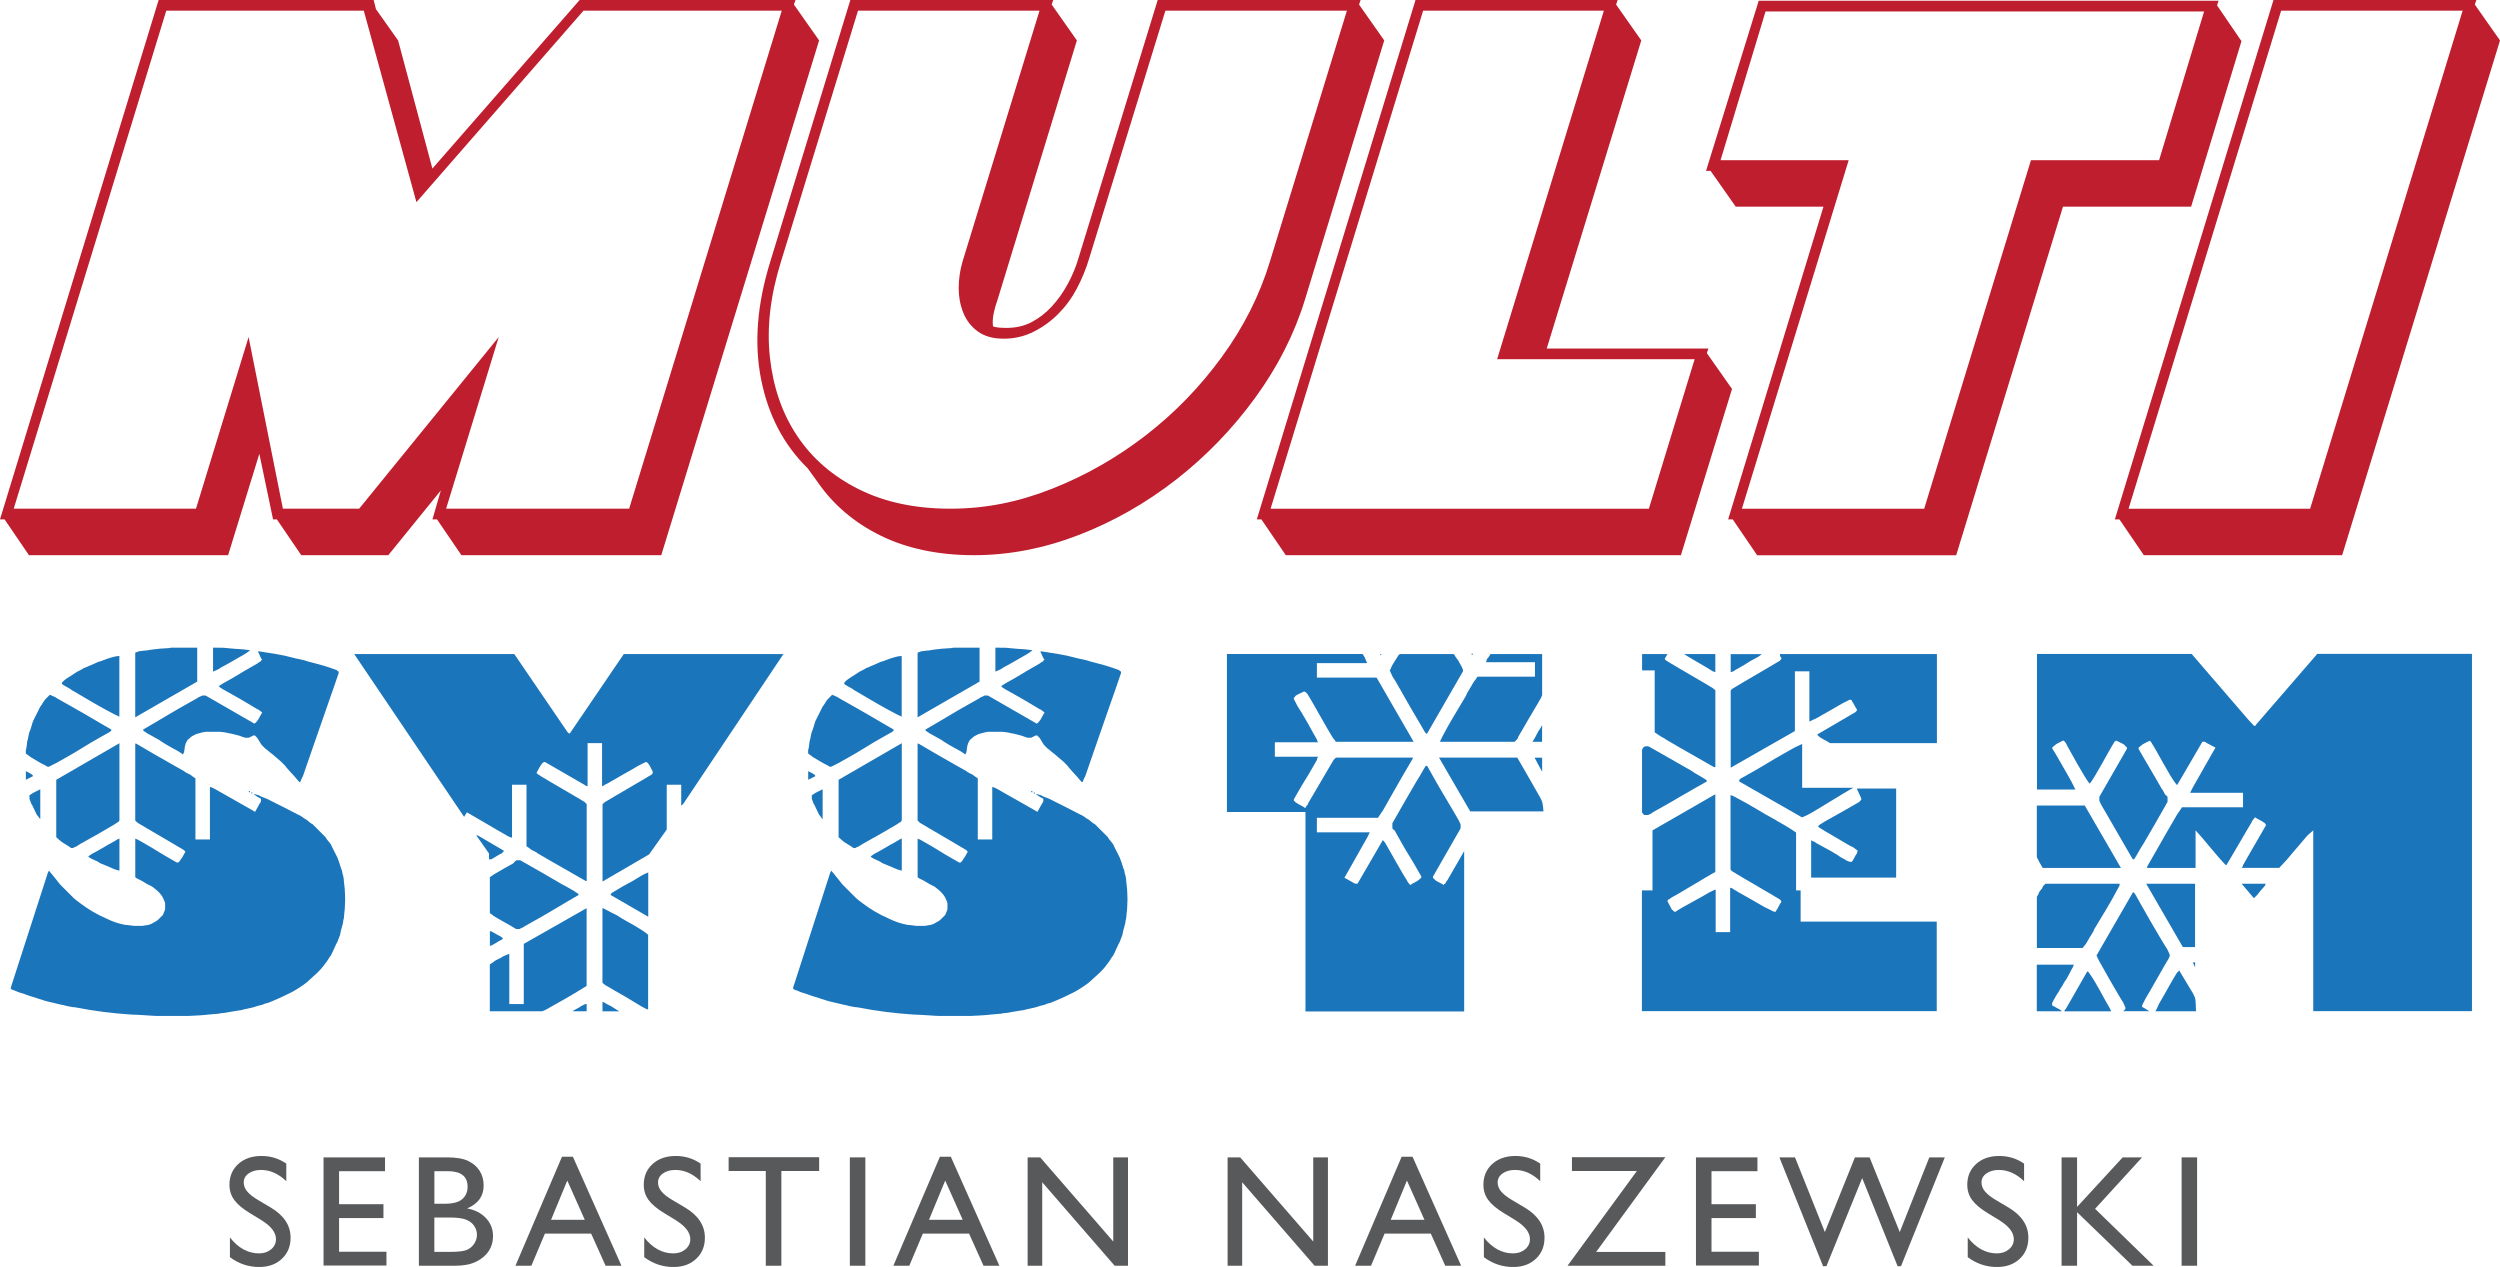 <svg xmlns="http://www.w3.org/2000/svg" id="uuid-ca9c51bc-f50c-4000-9474-dd36a4f7cd73" data-name="Layer 2" width="588.81" height="298.4" viewBox="0 0 588.81 298.4"><defs><style>      .uuid-c46cca35-4996-4833-bcd0-cbb2fa9086d4 {        fill: #be1e2d;      }      .uuid-af85474c-e660-48d0-ab64-3aa8f4a54008 {        fill: #1b75bb;      }      .uuid-b47ad76b-4cd3-4c41-a044-8a68285a8bf2 {        fill: #58595b;      }    </style></defs><g id="uuid-298bcbdd-b04b-4a98-88d1-21620f32de09" data-name="Warstwa 1"><g><path class="uuid-c46cca35-4996-4833-bcd0-cbb2fa9086d4" d="m186.99,1.08l5.93,8.44-37.18,121.25h-47.06l-5.75-8.44h-1.08l1.98-6.83-12.39,15.27h-20.48l-5.75-8.44h-.9l-3.23-15.45-7.36,23.89H6.83l-5.75-8.44H0L37.36,0h50.65l.54,2.16,5.21,7.36,8.08,30.18L136.52,0h50.83l-.36,1.08Zm-2.87,1.44h-46.7l-39.34,45.09L85.68,2.52h-46.52L3.23,119.81h42.93l12.39-40.42,8.08,40.42h17.96l32.87-40.42-12.39,40.42h43.11L184.12,2.52Z"></path><path class="uuid-c46cca35-4996-4833-bcd0-cbb2fa9086d4" d="m248.06,0l-.36,1.08,5.93,8.44-18.68,61.07c-.36.96-.66,2.01-.9,3.14-.24,1.14-.3,2.19-.18,3.14.6.24,1.68.36,3.23.36,2.16,0,4.1-.45,5.84-1.35,1.73-.9,3.32-2.12,4.76-3.68,1.44-1.55,2.69-3.32,3.77-5.3,1.08-1.98,1.91-3.98,2.51-6.02L272.67,0h47.78l-.36,1.08,5.93,8.44-18.68,61.07c-2.51,8.15-6.44,15.87-11.77,23.17-5.33,7.31-11.53,13.71-18.59,19.22-7.07,5.51-14.7,9.85-22.9,13.02-8.2,3.17-16.44,4.76-24.7,4.76s-15.69-1.53-21.91-4.58c-6.23-3.05-11.2-7.28-14.91-12.66l-2.34-3.23c-5.63-5.51-9.28-12.48-10.96-20.93-1.68-8.44-.96-17.69,2.16-27.75L200.28,0h47.78Zm-45.98,2.52l-18.14,59.1c-2.52,8.02-3.39,15.57-2.6,22.63.78,7.07,2.93,13.23,6.47,18.5,3.53,5.27,8.35,9.43,14.46,12.48s13.29,4.58,21.56,4.58,15.99-1.55,23.89-4.67c7.9-3.11,15.27-7.3,22.09-12.57,6.83-5.27,12.81-11.43,17.96-18.5,5.15-7.06,8.92-14.55,11.32-22.45l18.14-59.1h-42.75l-17.96,58.38c-.72,2.4-1.68,4.73-2.87,7.01-1.2,2.28-2.67,4.28-4.4,6.02s-3.68,3.14-5.84,4.22c-2.16,1.08-4.49,1.62-7.01,1.62s-4.55-.57-6.11-1.71c-1.56-1.14-2.69-2.61-3.41-4.4-.72-1.8-1.08-3.71-1.08-5.75,0-2.16.3-4.25.9-6.29L244.83,2.52h-42.75Z"></path><path class="uuid-c46cca35-4996-4833-bcd0-cbb2fa9086d4" d="m364.28,82.09h38.08l-.36,1.08,5.93,8.44-12.04,39.16h-93.05l-5.75-8.44h-1.08L333.39,0h47.6l-.36,1.08,5.93,8.44-22.27,72.57Zm24.07,37.72l10.78-35.21h-46.52L377.75,2.52h-42.57l-35.93,117.3h89.1Z"></path><path class="uuid-c46cca35-4996-4833-bcd0-cbb2fa9086d4" d="m402.9,40.24h-1.08L414.22.18h108.31l-.36,1.08,5.75,8.44-11.86,38.98h-30.18l-25.15,82.09h-46.88l-5.75-8.44h-1.08l22.45-73.65h-20.66l-5.93-8.44Zm32.51-2.51l-25.15,82.09h42.93l25.15-82.09h30.18l10.6-35.03h-103.29l-10.6,35.03h30.18Z"></path><path class="uuid-c46cca35-4996-4833-bcd0-cbb2fa9086d4" d="m499.18,122.33h-1.08L535.46,0h47.78l-.36,1.08,5.93,8.44-37.18,121.25h-46.7l-5.75-8.44Zm44.91-2.51L580.01,2.52h-42.75l-35.93,117.3h42.75Z"></path></g><g><path class="uuid-af85474c-e660-48d0-ab64-3aa8f4a54008" d="m11.2,205.7l.32-.64c.07.07.16.18.27.32.11.14.19.25.27.32.14.14.51.6,1.12,1.38.6.78.98,1.24,1.12,1.38l3.09,3.09c.07.07.28.25.64.53.35.29.64.5.85.64,1.85,1.42,3.9,2.63,6.18,3.62.71.36,1.44.66,2.18.91.75.25,1.51.44,2.29.59.28,0,.67.04,1.17.11.5.07.78.11.85.11h2.02c.07,0,.28-.04.64-.11.35-.07.6-.11.75-.11.5-.14.96-.35,1.38-.64.14-.07.3-.16.48-.27.18-.11.3-.2.37-.27l1.17-1.17c.14-.28.21-.46.21-.53.07-.14.14-.3.21-.48.07-.18.11-.3.11-.37v-1.38c0-.07-.04-.2-.11-.37-.07-.18-.14-.34-.21-.48-.28-.78-.85-1.53-1.7-2.24-.14-.14-.34-.3-.59-.48-.25-.18-.41-.3-.48-.37-.14-.07-.39-.19-.75-.37-.36-.18-.73-.39-1.12-.64-.39-.25-.78-.46-1.17-.64-.39-.18-.62-.3-.69-.37-.07,0-.14-.07-.21-.21v-9.05c.28.14.46.21.53.21.35.21.98.57,1.86,1.06.89.5,1.81,1.05,2.77,1.65.96.6,1.88,1.16,2.77,1.65.89.5,1.51.85,1.86,1.07h.32c.07-.07.18-.18.32-.32.14-.14.21-.25.21-.32.14-.14.35-.46.64-.96.28-.5.46-.82.53-.96l-.32-.32c-.07-.07-.2-.16-.37-.27-.18-.11-.34-.2-.48-.27-.36-.21-1.01-.6-1.97-1.17-.96-.57-1.99-1.17-3.09-1.81-1.1-.64-2.13-1.24-3.09-1.81-.96-.57-1.62-.96-1.97-1.17l-.53-.53v-18.11h.21c1.7,1,3.16,1.85,4.37,2.56,1.21.71,2.45,1.42,3.73,2.13,1.28.71,2.34,1.31,3.2,1.81.14.14.39.3.75.48.35.18.6.3.75.37.14.14.53.43,1.17.85v14.38h3.41v-12.36c.14,0,.35.07.64.21.28.14.5.25.64.32.35.21.98.57,1.86,1.06.89.5,1.83,1.03,2.82,1.6.99.57,1.93,1.1,2.82,1.6.89.5,1.51.85,1.86,1.07.07-.14.25-.46.53-.96.28-.5.46-.82.53-.96.07-.07.18-.25.32-.53v-.64c-.14-.07-.37-.19-.69-.37-.32-.18-.55-.34-.69-.48-.07,0-.18-.07-.32-.21h.32c.07,0,.19.04.37.11.18.07.34.11.48.11.14.14.46.3.96.48.5.18.82.3.96.37.28.14.78.39,1.49.75.71.36,1.45.73,2.24,1.12.78.39,1.51.76,2.18,1.12.67.36,1.15.6,1.44.75.07,0,.28.11.64.32.35.21.6.39.75.53.14.07.3.16.48.27.18.11.3.2.37.27.14.14.35.32.64.53.28.21.46.32.53.32l3.09,3.09c0,.07.11.25.32.53.21.28.39.5.53.64.07.07.18.21.32.43.14.21.21.36.21.43.14.28.39.78.75,1.49.35.71.57,1.14.64,1.28.07.14.21.53.43,1.17s.35,1.1.43,1.38c.07.07.14.25.21.53.07.29.11.5.11.64.07.14.14.39.21.75.07.36.11.57.11.64,0,.29.04.69.11,1.23.07.53.11.87.11,1.01,0,.07.02.41.05,1.01.03.6.05,1.08.05,1.44,0,.29-.02.73-.05,1.33-.04.6-.05.94-.05,1.01,0,.14-.04.5-.11,1.06-.07.57-.11.96-.11,1.17-.07.14-.12.39-.16.75-.04.36-.09.6-.16.75-.07.21-.18.6-.32,1.17-.14.57-.21.92-.21,1.06-.07.14-.18.43-.32.85-.14.43-.25.71-.32.85-.14.21-.41.76-.8,1.65-.39.89-.66,1.44-.8,1.65-.14.14-.34.43-.59.85-.25.43-.44.71-.59.85-.64.92-1.35,1.74-2.13,2.45-.78.71-1.56,1.42-2.34,2.13-1,.78-2.13,1.53-3.41,2.24-.28.14-.8.39-1.54.75-.75.36-1.19.57-1.33.64-.14.07-.55.25-1.22.53-.68.29-1.19.5-1.54.64-.07,0-.21.04-.43.11-.21.07-.36.11-.43.11-.21.14-.57.27-1.06.37-.5.11-.82.2-.96.27-.36.14-.98.3-1.86.48-.89.18-1.4.3-1.54.37-.07,0-.53.07-1.38.21s-1.49.25-1.92.32c-.14.07-.48.12-1.01.16-.53.04-.87.09-1.01.16-.28,0-.75.04-1.38.11-.64.07-1.03.11-1.17.11-.5.07-1.35.14-2.56.21-1.21.07-1.95.11-2.24.11h-7.35c-.14,0-.46-.02-.96-.05-.5-.04-1.06-.07-1.7-.11-.64-.04-1.26-.07-1.86-.11-.6-.04-1.05-.05-1.33-.05-2.27-.14-4.51-.36-6.71-.64-2.2-.28-4.4-.64-6.6-1.07-.28,0-.78-.07-1.49-.21-.71-.14-1.14-.25-1.28-.32-.14,0-.43-.05-.85-.16-.43-.11-.87-.21-1.33-.32-.46-.11-.92-.21-1.38-.32-.46-.11-.8-.19-1.01-.27-.14-.07-.46-.18-.96-.32-.5-.14-.82-.25-.96-.32-.21-.07-.52-.16-.91-.27-.39-.11-.82-.25-1.28-.43-.46-.18-.89-.32-1.28-.43-.39-.11-.66-.19-.8-.27-.14-.07-.39-.18-.75-.32-.36-.14-.57-.21-.64-.21l-.32-.32,8.73-27.05Zm-5.11-29.08c.07-.14.14-.48.21-1.01.07-.53.11-.87.11-1.01.07-.14.16-.51.27-1.12.11-.6.19-.98.27-1.12.14-.28.3-.75.48-1.38.18-.64.3-1.03.37-1.17l1.7-3.41c.14-.14.34-.43.59-.85.25-.43.44-.71.59-.85l1.06-1.07c.14.07.43.2.85.37.43.18.71.34.85.48.5.28,1.35.76,2.56,1.44,1.21.68,2.48,1.4,3.83,2.18,1.35.78,2.63,1.53,3.83,2.24,1.21.71,2.06,1.21,2.56,1.49v.21l-.32.32c-.5.28-1.35.76-2.56,1.44-1.21.68-2.47,1.42-3.78,2.24-1.31.82-2.57,1.56-3.78,2.24-1.21.68-2.06,1.15-2.56,1.44-.14.07-.43.21-.85.43-.43.21-.71.36-.85.43h-.32c-.28-.14-.46-.25-.53-.32-.36-.14-.96-.46-1.81-.96-.85-.5-1.38-.82-1.6-.96-.07-.07-.21-.18-.43-.32-.21-.14-.36-.25-.43-.32-.07,0-.12-.04-.16-.11-.04-.07-.09-.11-.16-.11v-.85Zm.64,5.33c.28.14.46.25.53.32.07,0,.18.07.32.21.14.14.21.25.21.32l-1.7.85v-2.02c.14.07.35.18.64.32Zm.21,5.33c.07,0,.19-.07.37-.21.18-.14.34-.25.48-.32.14-.07.43-.21.85-.43.43-.21.71-.35.85-.43v7.03l-.21-.21c-.07-.14-.18-.3-.32-.48-.14-.18-.25-.3-.32-.37-.07-.14-.25-.51-.53-1.12-.28-.6-.46-.98-.53-1.12-.14-.14-.27-.39-.37-.75-.11-.35-.2-.6-.27-.75v-.85Zm21.19-12.25v18.21c-.14.14-.21.25-.21.32-.14.07-.3.16-.48.27-.18.11-.3.2-.37.27-.36.21-.96.57-1.81,1.06-.85.5-1.74,1.01-2.66,1.54-.92.53-1.81,1.03-2.66,1.49-.85.46-1.42.8-1.7,1.01-.07.07-.25.16-.53.27-.28.11-.46.2-.53.27h-.32c-.14,0-.32-.11-.53-.32-.14-.07-.43-.25-.85-.53-.43-.28-.71-.46-.85-.53-.21-.14-.68-.53-1.38-1.17v-13.53l14.91-8.63Zm-13.53-14.06v-.21l.53-.53c.14-.14.55-.43,1.23-.85.67-.43,1.12-.71,1.33-.85.14-.14.48-.34,1.01-.59.53-.25.87-.44,1.01-.58.07,0,.43-.14,1.06-.43.64-.28,1.14-.5,1.49-.64.14-.07.37-.18.69-.32.32-.14.55-.21.69-.21.14-.07.43-.18.85-.32.43-.14.71-.25.85-.32.21-.07.57-.18,1.06-.32.5-.14.78-.21.85-.21s.21-.02.43-.05c.21-.03.35-.05.43-.05v14.27h-.11c-.07,0-.11-.03-.11-.11-.07,0-.25-.07-.53-.21-.28-.14-.5-.25-.64-.32-1.63-.85-3.21-1.72-4.74-2.61-1.53-.89-3.07-1.79-4.63-2.72-.28-.14-.46-.25-.53-.32-.14-.14-.52-.37-1.12-.69-.6-.32-.98-.55-1.12-.69v-.11Zm6.6,40.47c.21-.14.35-.25.43-.32.14-.07.48-.25,1.01-.53.53-.28,1.12-.62,1.76-1.01.64-.39,1.26-.75,1.86-1.06.6-.32,1.05-.59,1.33-.8.07,0,.16-.04.27-.11.11-.07.19-.11.27-.11v7.56c-.07,0-.21-.04-.43-.11-.21-.07-.36-.11-.43-.11-.21-.07-.52-.19-.91-.37-.39-.18-.8-.35-1.23-.53-.43-.18-.82-.34-1.17-.48-.36-.14-.57-.25-.64-.32-.14-.14-.52-.34-1.12-.59-.6-.25-.98-.44-1.12-.59-.07,0-.12-.03-.16-.11-.04-.07-.09-.11-.16-.11.07-.07.21-.18.43-.32Zm25.24-40.9l-14.59,8.41v-15.23c.43-.14.71-.25.85-.32.99-.14,1.63-.21,1.92-.21.28-.07.71-.14,1.28-.21.57-.07.89-.11.96-.11.43-.07,1.07-.12,1.92-.16.85-.03,1.35-.09,1.49-.16h6.18v7.99Zm13.31,12.67c-.07,0-.27.09-.59.27-.32.18-.52.27-.59.27h-.85c-.07,0-.34-.09-.8-.27-.46-.18-.73-.27-.8-.27-.21-.07-.62-.18-1.23-.32-.6-.14-.98-.21-1.12-.21-.14-.07-.46-.14-.96-.21-.5-.07-.82-.11-.96-.11h-3.41c-.07,0-.28.04-.64.11-.36.07-.6.14-.75.21-.14,0-.3.04-.48.11-.18.07-.3.11-.37.11-.14.07-.36.18-.64.32-.28.14-.46.25-.53.32-.07.07-.21.2-.43.37-.21.18-.36.3-.43.37-.07.14-.18.34-.32.59-.14.25-.21.44-.21.58-.07.14-.12.43-.16.85-.04.43-.09.71-.16.85,0,.07-.07.25-.21.53-.07,0-.18-.07-.32-.21-.07-.07-.28-.21-.64-.43-.36-.21-.6-.35-.75-.43-.14-.07-.41-.21-.8-.43-.39-.21-.8-.44-1.22-.69-.43-.25-.84-.5-1.23-.75-.39-.25-.62-.41-.69-.48-.21-.14-.69-.41-1.44-.8-.75-.39-1.22-.66-1.44-.8-.14-.14-.32-.27-.53-.37s-.32-.19-.32-.27v-.21c.5-.28,1.35-.78,2.56-1.49,1.21-.71,2.47-1.45,3.78-2.24,1.31-.78,2.57-1.51,3.78-2.18,1.21-.67,2.06-1.15,2.56-1.44.14-.14.35-.27.64-.37.28-.11.46-.19.53-.27h.85l11.29,6.5.11.11c.07,0,.14-.03.21-.11.07,0,.16-.07.27-.21.11-.14.19-.25.27-.32.14-.14.34-.46.59-.96.25-.5.44-.82.59-.96l-.32-.32c-.07-.07-.21-.18-.43-.32-.21-.14-.36-.21-.43-.21-.36-.21-.94-.57-1.76-1.06-.82-.5-1.69-1.01-2.61-1.54-.92-.53-1.81-1.03-2.66-1.49-.85-.46-1.42-.8-1.7-1.01l-.32-.32.32-.21c.28-.21.85-.55,1.7-1.01.85-.46,1.74-.98,2.66-1.54.92-.57,1.79-1.08,2.61-1.54.82-.46,1.4-.8,1.76-1.01.07-.07.21-.18.43-.32.21-.14.35-.21.43-.21,0-.21.11-.32.32-.32-.14-.14-.3-.43-.48-.85-.18-.43-.3-.71-.37-.85-.07,0-.11-.11-.11-.32h.32c1.35.21,2.68.43,3.99.64,1.31.21,2.61.5,3.89.85.21.07.76.2,1.65.37.89.18,1.47.34,1.76.48.35.07,1.03.25,2.02.53.99.28,1.63.46,1.92.53.21.07.66.21,1.33.43.67.21,1.08.36,1.23.43.07,0,.18.04.32.11.14.07.21.14.21.21.07,0,.18.07.32.21v.32c-.21.64-.53,1.58-.96,2.82-.43,1.24-.92,2.66-1.49,4.26-.57,1.6-1.15,3.29-1.76,5.06-.6,1.78-1.19,3.46-1.76,5.06-.57,1.6-1.07,3.04-1.49,4.31-.43,1.28-.75,2.2-.96,2.77-.14.21-.36.68-.64,1.38h-.21c-.14-.14-.34-.37-.59-.69-.25-.32-.44-.55-.59-.69-.14-.14-.52-.55-1.12-1.22-.6-.67-.98-1.12-1.12-1.33l-.85-.85c-.14-.14-.52-.46-1.12-.96-.6-.5-.98-.82-1.12-.96-.14-.07-.39-.27-.75-.59-.36-.32-.6-.51-.75-.59-.14-.14-.34-.34-.59-.59-.25-.25-.41-.44-.48-.59-.07-.07-.21-.3-.43-.69-.21-.39-.36-.62-.43-.69l-.53-.53h-.32Zm-8.52-20.66h1.17c.07,0,.28.02.64.05.35.04.75.07,1.17.11.43.04.83.07,1.23.11.39.04.69.05.91.05s.64.04,1.28.11c.64.07,1.07.14,1.28.21-.14.14-.25.21-.32.21-.14.14-.57.43-1.28.85-.71.43-1.21.71-1.49.85-.21.14-.52.32-.91.53-.39.21-.8.44-1.22.69-.43.25-.82.46-1.17.64-.36.18-.57.3-.64.37-.14.14-.43.3-.85.48-.43.18-.71.3-.85.37v-5.64h1.07Zm7.56,34.08c-.07,0-.14-.07-.21-.21,0-.07.04-.11.11-.11.14,0,.21.04.21.11,0,.14-.04.21-.11.21Zm.53.32c-.07,0-.11-.07-.11-.21-.07-.07-.04-.11.11-.11s.18.04.11.11c0,.14-.04.21-.11.21Z"></path><path class="uuid-af85474c-e660-48d0-ab64-3aa8f4a54008" d="m120.59,184.82v12.46c-.14,0-.37-.07-.69-.21-.32-.14-.52-.25-.59-.32-.36-.21-.98-.57-1.86-1.06-.89-.5-1.83-1.05-2.82-1.65-1-.6-1.94-1.15-2.82-1.65-.89-.5-1.51-.85-1.86-1.07l-.64,1.07-25.88-38.34h37.7l12.57,18.43c.14.14.25.21.32.21l.11.11.11-.11,12.67-18.64h37.6l-23.64,35.36-.43.32v-4.9h-3.41v10.54l-4.15,5.86-10.97,6.39v-18.21l.32-.32c.07-.07.19-.16.37-.27.18-.11.34-.19.48-.27.35-.21,1.01-.6,1.97-1.17s1.99-1.17,3.09-1.81c1.1-.64,2.13-1.24,3.09-1.81.96-.57,1.61-.96,1.97-1.17.07,0,.18-.07.32-.21.14-.14.21-.25.21-.32v-.32c-.07-.14-.23-.46-.48-.96-.25-.5-.44-.82-.59-.96l-.32-.32h-.32c-.14.07-.43.21-.85.43-.43.21-.71.36-.85.43-.21.14-.69.43-1.44.85s-1.56.89-2.45,1.38c-.89.5-1.72.98-2.5,1.44-.78.46-1.28.73-1.49.8-.21.21-.43.32-.64.32v-10.12h-3.41v10.12c-.28,0-.53-.11-.75-.32-.36-.21-.98-.57-1.86-1.07-.89-.5-1.81-1.03-2.77-1.6-.96-.57-1.88-1.1-2.77-1.6-.89-.5-1.51-.85-1.86-1.07h-.32c-.07.07-.18.16-.32.27-.14.11-.21.2-.21.27-.14.14-.36.48-.64,1.01-.28.53-.46.87-.53,1.01l.32.32c.07,0,.19.07.37.21.18.14.34.25.48.32.35.21,1.01.6,1.97,1.17.96.57,1.99,1.17,3.09,1.81,1.1.64,2.13,1.24,3.09,1.81.96.57,1.61.96,1.97,1.17l.53.53v18.11h-.21c-1.7-.99-3.16-1.83-4.37-2.5-1.21-.67-2.45-1.38-3.73-2.13-1.28-.75-2.34-1.37-3.2-1.86-.14-.14-.39-.3-.75-.48-.36-.18-.6-.3-.75-.37-.14-.14-.53-.43-1.17-.85v-14.49h-3.41Zm-8.41,11.93h.32l6.18,3.62c0,.07-.07.18-.21.32-.14.14-.25.25-.32.32-.07,0-.36.14-.85.43-.5.28-.85.5-1.06.64-.14.07-.27.14-.37.21-.11.07-.2.11-.27.11h-.43v-1.38l-2.98-4.26Zm9.05,6.18c.14-.14.25-.21.32-.21,0-.07.07-.11.21-.11h.64c.14,0,.25.04.32.11.35.21,1.01.59,1.97,1.12s1.95,1.1,2.98,1.7c1.03.6,2.01,1.17,2.93,1.7.92.53,1.56.91,1.92,1.12.21.07.67.32,1.38.75.71.43,1.21.71,1.49.85.14.14.32.27.53.37s.32.2.32.27v.21c-.5.28-1.35.78-2.56,1.49-1.21.71-2.47,1.46-3.78,2.24-1.31.78-2.57,1.51-3.78,2.18-1.21.68-2.06,1.15-2.56,1.44-.14.14-.36.27-.64.37-.28.11-.46.2-.53.27h-.85c-.21-.14-.57-.35-1.06-.64-.5-.28-1.03-.59-1.6-.91-.57-.32-1.1-.62-1.6-.91-.5-.28-.85-.5-1.06-.64-.14-.14-.43-.35-.85-.64v-8.41c0-.07.11-.16.32-.27.21-.11.39-.23.53-.37.14-.07.44-.25.91-.53.46-.28.94-.57,1.44-.85.5-.28.98-.55,1.44-.8.46-.25.8-.44,1.01-.59,0-.07.07-.18.21-.32Zm-1.28,33.55h3.41v-14.17l14.8-8.42v18.32c-1.35.85-2.49,1.54-3.41,2.08-.92.53-1.88,1.08-2.88,1.65-1,.57-1.81,1.03-2.45,1.38-.21.14-.53.32-.96.53-.43.21-.68.32-.75.32h-12.35v-10.97c0-.07.11-.16.32-.27s.39-.23.53-.37c.14-.14.46-.34.96-.59.5-.25.82-.41.96-.48.14-.14.44-.3.91-.48.46-.18.76-.3.91-.37v11.82Zm-4.47-17.15h.11c.07,0,.16.04.27.11.11.07.23.14.37.21.21.14.57.34,1.06.59.5.25.78.41.85.48l.32.32-.32.32c-.07,0-.36.14-.85.43-.5.29-.85.5-1.06.64-.36.21-.64.32-.85.32v-3.41h.11Zm22.69,18.85h-3.3c.14-.14.46-.34.96-.59.5-.25.82-.44.96-.59.14-.07.35-.18.64-.32.28-.14.46-.21.53-.21h.21v1.7Zm3.73-24.28h.11c.07,0,.14.04.21.11l1.06.53c.21.14.66.37,1.33.69.67.32,1.08.55,1.22.69.43.28.99.62,1.7,1.01.71.39,1.4.78,2.08,1.17.67.39,1.47.91,2.4,1.54l.64.53v17.57c-.14,0-.28-.04-.43-.11-.14-.07-.28-.14-.43-.21-.43-.21-1.06-.59-1.92-1.12-.85-.53-1.74-1.06-2.66-1.6-.92-.53-1.79-1.03-2.61-1.49-.82-.46-1.33-.76-1.54-.91-.14-.07-.3-.16-.48-.27-.18-.11-.3-.2-.37-.27l-.32-.32v-17.57Zm.27,22.15c.11.07.19.11.27.11.14.14.48.34,1.01.59.53.25.87.44,1.01.58.14.07.37.21.69.43.32.21.55.36.69.43h-3.94v-2.24c.07,0,.16.04.27.11Zm1.65-25.46l.32-.32c.28-.14.76-.43,1.44-.85.67-.43,1.42-.85,2.24-1.28.82-.43,1.56-.85,2.24-1.28.67-.43,1.15-.71,1.44-.85.14-.07.34-.16.59-.27.25-.11.44-.19.59-.27v10.44l-8.84-5.11v-.21Z"></path><path class="uuid-af85474c-e660-48d0-ab64-3aa8f4a54008" d="m195.46,205.7l.32-.64c.07.07.16.18.27.32.11.14.19.25.27.32.14.14.51.6,1.12,1.38.6.78.98,1.24,1.12,1.38l3.09,3.09c.07.07.28.25.64.53.35.29.64.5.85.64,1.85,1.42,3.9,2.63,6.18,3.62.71.36,1.44.66,2.18.91.75.25,1.51.44,2.29.59.28,0,.67.04,1.17.11.5.07.78.11.85.11h2.02c.07,0,.28-.04.64-.11.35-.07.6-.11.75-.11.5-.14.96-.35,1.38-.64.14-.07.3-.16.48-.27.18-.11.3-.2.37-.27l1.17-1.17c.14-.28.21-.46.21-.53.07-.14.14-.3.21-.48.07-.18.11-.3.11-.37v-1.38c0-.07-.04-.2-.11-.37-.07-.18-.14-.34-.21-.48-.28-.78-.85-1.53-1.7-2.24-.14-.14-.34-.3-.59-.48-.25-.18-.41-.3-.48-.37-.14-.07-.39-.19-.75-.37-.36-.18-.73-.39-1.12-.64-.39-.25-.78-.46-1.17-.64-.39-.18-.62-.3-.69-.37-.07,0-.14-.07-.21-.21v-9.05c.28.14.46.21.53.21.35.21.98.57,1.86,1.06.89.5,1.81,1.05,2.77,1.65.96.6,1.88,1.16,2.77,1.65.89.5,1.51.85,1.86,1.07h.32c.07-.07.18-.18.32-.32.14-.14.21-.25.21-.32.14-.14.35-.46.64-.96.28-.5.46-.82.53-.96l-.32-.32c-.07-.07-.2-.16-.37-.27-.18-.11-.34-.2-.48-.27-.36-.21-1.01-.6-1.97-1.17-.96-.57-1.99-1.17-3.09-1.81-1.1-.64-2.13-1.24-3.09-1.81-.96-.57-1.62-.96-1.97-1.17l-.53-.53v-18.11h.21c1.7,1,3.16,1.85,4.37,2.56,1.21.71,2.45,1.42,3.73,2.13,1.28.71,2.34,1.31,3.2,1.81.14.14.39.3.75.48.35.18.6.3.75.37.14.14.53.43,1.17.85v14.38h3.41v-12.36c.14,0,.35.07.64.21.28.14.5.25.64.32.35.21.98.57,1.86,1.06.89.5,1.83,1.03,2.82,1.6.99.57,1.93,1.1,2.82,1.6.89.5,1.51.85,1.86,1.07.07-.14.25-.46.53-.96.28-.5.46-.82.53-.96.07-.07.18-.25.32-.53v-.64c-.14-.07-.37-.19-.69-.37-.32-.18-.55-.34-.69-.48-.07,0-.18-.07-.32-.21h.32c.07,0,.19.04.37.11.18.07.34.11.48.11.14.14.46.3.96.48.5.18.82.3.96.37.28.14.78.39,1.49.75.71.36,1.45.73,2.24,1.12.78.39,1.51.76,2.18,1.12.67.36,1.15.6,1.44.75.07,0,.28.11.64.32.35.21.6.39.75.53.14.07.3.16.48.27.18.11.3.2.37.27.14.14.35.32.64.53.28.21.46.32.53.32l3.09,3.09c0,.07.11.25.32.53.21.28.39.5.53.64.07.07.18.21.32.43.14.21.21.36.21.43.14.28.39.78.75,1.49.35.71.57,1.14.64,1.28.07.14.21.53.43,1.17s.35,1.1.43,1.38c.07.07.14.25.21.53.07.29.11.5.11.64.07.14.14.39.21.75.07.36.11.57.11.64,0,.29.04.69.11,1.23.07.53.11.87.11,1.01,0,.07.02.41.05,1.01.03.6.05,1.08.05,1.44,0,.29-.02.73-.05,1.33-.04.6-.05.94-.05,1.01,0,.14-.04.5-.11,1.06-.07.57-.11.96-.11,1.17-.07.14-.12.39-.16.75-.04.36-.09.6-.16.75-.07.21-.18.6-.32,1.17-.14.57-.21.92-.21,1.06-.07.14-.18.43-.32.85-.14.43-.25.71-.32.85-.14.21-.41.76-.8,1.65-.39.89-.66,1.44-.8,1.65-.14.14-.34.43-.59.85-.25.43-.44.71-.59.85-.64.92-1.35,1.74-2.13,2.45-.78.71-1.56,1.42-2.34,2.13-1,.78-2.13,1.53-3.41,2.24-.28.14-.8.39-1.54.75-.75.36-1.19.57-1.33.64-.14.07-.55.25-1.22.53-.68.29-1.19.5-1.54.64-.07,0-.21.04-.43.11-.21.07-.36.11-.43.11-.21.14-.57.27-1.06.37-.5.11-.82.2-.96.27-.36.14-.98.3-1.86.48-.89.18-1.4.3-1.54.37-.07,0-.53.07-1.38.21s-1.49.25-1.92.32c-.14.07-.48.12-1.01.16-.53.04-.87.09-1.01.16-.28,0-.75.04-1.38.11-.64.07-1.03.11-1.17.11-.5.07-1.35.14-2.56.21-1.21.07-1.95.11-2.24.11h-7.35c-.14,0-.46-.02-.96-.05-.5-.04-1.06-.07-1.7-.11-.64-.04-1.26-.07-1.86-.11-.6-.04-1.05-.05-1.33-.05-2.27-.14-4.51-.36-6.71-.64-2.2-.28-4.4-.64-6.6-1.07-.28,0-.78-.07-1.49-.21-.71-.14-1.14-.25-1.28-.32-.14,0-.43-.05-.85-.16-.43-.11-.87-.21-1.33-.32-.46-.11-.92-.21-1.38-.32-.46-.11-.8-.19-1.01-.27-.14-.07-.46-.18-.96-.32-.5-.14-.82-.25-.96-.32-.21-.07-.52-.16-.91-.27-.39-.11-.82-.25-1.28-.43-.46-.18-.89-.32-1.28-.43-.39-.11-.66-.19-.8-.27-.14-.07-.39-.18-.75-.32-.36-.14-.57-.21-.64-.21l-.32-.32,8.73-27.05Zm-5.11-29.08c.07-.14.14-.48.21-1.01.07-.53.11-.87.11-1.01.07-.14.16-.51.27-1.12.11-.6.19-.98.27-1.12.14-.28.3-.75.48-1.38.18-.64.3-1.03.37-1.17l1.7-3.41c.14-.14.34-.43.59-.85.25-.43.44-.71.59-.85l1.06-1.07c.14.07.43.2.85.37.43.18.71.34.85.48.5.28,1.35.76,2.56,1.44,1.21.68,2.48,1.4,3.83,2.18,1.35.78,2.63,1.53,3.83,2.24,1.21.71,2.06,1.21,2.56,1.49v.21l-.32.32c-.5.28-1.35.76-2.56,1.44-1.21.68-2.47,1.42-3.78,2.24-1.31.82-2.57,1.56-3.78,2.24-1.21.68-2.06,1.15-2.56,1.44-.14.07-.43.21-.85.43-.43.21-.71.36-.85.43h-.32c-.28-.14-.46-.25-.53-.32-.36-.14-.96-.46-1.81-.96-.85-.5-1.38-.82-1.6-.96-.07-.07-.21-.18-.43-.32-.21-.14-.36-.25-.43-.32-.07,0-.12-.04-.16-.11-.04-.07-.09-.11-.16-.11v-.85Zm.64,5.33c.28.14.46.25.53.32.07,0,.18.07.32.21.14.14.21.25.21.32l-1.7.85v-2.02c.14.07.35.18.64.32Zm.21,5.33c.07,0,.19-.07.37-.21.18-.14.34-.25.48-.32.14-.07.43-.21.85-.43.43-.21.71-.35.85-.43v7.03l-.21-.21c-.07-.14-.18-.3-.32-.48-.14-.18-.25-.3-.32-.37-.07-.14-.25-.51-.53-1.12-.28-.6-.46-.98-.53-1.12-.14-.14-.27-.39-.37-.75-.11-.35-.2-.6-.27-.75v-.85Zm21.19-12.25v18.21c-.14.14-.21.25-.21.32-.14.07-.3.16-.48.27-.18.11-.3.2-.37.27-.36.21-.96.57-1.81,1.06-.85.5-1.74,1.01-2.66,1.54-.92.53-1.81,1.03-2.66,1.49-.85.46-1.42.8-1.7,1.01-.07.07-.25.16-.53.27-.28.11-.46.2-.53.27h-.32c-.14,0-.32-.11-.53-.32-.14-.07-.43-.25-.85-.53-.43-.28-.71-.46-.85-.53-.21-.14-.68-.53-1.38-1.17v-13.53l14.91-8.63Zm-13.53-14.06v-.21l.53-.53c.14-.14.55-.43,1.23-.85.67-.43,1.12-.71,1.33-.85.14-.14.48-.34,1.01-.59.53-.25.87-.44,1.01-.58.07,0,.43-.14,1.06-.43.64-.28,1.14-.5,1.49-.64.14-.07.37-.18.69-.32.32-.14.55-.21.69-.21.14-.07.43-.18.85-.32.43-.14.71-.25.85-.32.21-.07.57-.18,1.06-.32.5-.14.78-.21.85-.21s.21-.02.43-.05c.21-.03.35-.05.43-.05v14.27h-.11c-.07,0-.11-.03-.11-.11-.07,0-.25-.07-.53-.21-.28-.14-.5-.25-.64-.32-1.63-.85-3.21-1.72-4.74-2.61-1.53-.89-3.07-1.79-4.63-2.72-.28-.14-.46-.25-.53-.32-.14-.14-.52-.37-1.12-.69-.6-.32-.98-.55-1.12-.69v-.11Zm6.6,40.47c.21-.14.35-.25.43-.32.14-.07.48-.25,1.01-.53.53-.28,1.12-.62,1.76-1.01.64-.39,1.26-.75,1.86-1.06.6-.32,1.05-.59,1.33-.8.07,0,.16-.04.27-.11.11-.07.19-.11.27-.11v7.56c-.07,0-.21-.04-.43-.11-.21-.07-.36-.11-.43-.11-.21-.07-.52-.19-.91-.37-.39-.18-.8-.35-1.23-.53-.43-.18-.82-.34-1.17-.48-.36-.14-.57-.25-.64-.32-.14-.14-.52-.34-1.12-.59-.6-.25-.98-.44-1.12-.59-.07,0-.12-.03-.16-.11-.04-.07-.09-.11-.16-.11.07-.07.21-.18.43-.32Zm25.24-40.9l-14.59,8.41v-15.23c.43-.14.71-.25.85-.32.99-.14,1.63-.21,1.92-.21.28-.07.71-.14,1.28-.21.57-.07.89-.11.96-.11.43-.07,1.07-.12,1.92-.16.85-.03,1.35-.09,1.49-.16h6.18v7.99Zm13.31,12.67c-.07,0-.27.09-.59.27-.32.18-.52.27-.59.27h-.85c-.07,0-.34-.09-.8-.27-.46-.18-.73-.27-.8-.27-.21-.07-.62-.18-1.23-.32-.6-.14-.98-.21-1.12-.21-.14-.07-.46-.14-.96-.21-.5-.07-.82-.11-.96-.11h-3.41c-.07,0-.28.04-.64.11-.36.07-.6.14-.75.21-.14,0-.3.04-.48.11-.18.07-.3.11-.37.11-.14.07-.36.18-.64.32-.28.14-.46.25-.53.32-.07.07-.21.2-.43.37-.21.18-.36.3-.43.37-.07.14-.18.34-.32.59-.14.25-.21.44-.21.58-.07.14-.12.43-.16.85-.04.43-.09.71-.16.85,0,.07-.07.25-.21.53-.07,0-.18-.07-.32-.21-.07-.07-.28-.21-.64-.43-.36-.21-.6-.35-.75-.43-.14-.07-.41-.21-.8-.43-.39-.21-.8-.44-1.22-.69-.43-.25-.84-.5-1.23-.75-.39-.25-.62-.41-.69-.48-.21-.14-.69-.41-1.44-.8-.75-.39-1.22-.66-1.44-.8-.14-.14-.32-.27-.53-.37s-.32-.19-.32-.27v-.21c.5-.28,1.35-.78,2.56-1.49,1.21-.71,2.47-1.45,3.78-2.24,1.31-.78,2.57-1.51,3.78-2.18,1.21-.67,2.06-1.15,2.56-1.44.14-.14.35-.27.64-.37.28-.11.46-.19.53-.27h.85l11.29,6.5.11.11c.07,0,.14-.03.21-.11.07,0,.16-.07.27-.21.11-.14.19-.25.27-.32.14-.14.34-.46.59-.96.25-.5.44-.82.59-.96l-.32-.32c-.07-.07-.21-.18-.43-.32-.21-.14-.36-.21-.43-.21-.36-.21-.94-.57-1.76-1.06-.82-.5-1.69-1.01-2.61-1.54-.92-.53-1.81-1.03-2.66-1.49-.85-.46-1.42-.8-1.7-1.01l-.32-.32.32-.21c.28-.21.85-.55,1.7-1.01.85-.46,1.74-.98,2.66-1.54.92-.57,1.79-1.08,2.61-1.54.82-.46,1.4-.8,1.76-1.01.07-.07.21-.18.43-.32.21-.14.35-.21.43-.21,0-.21.11-.32.32-.32-.14-.14-.3-.43-.48-.85-.18-.43-.3-.71-.37-.85-.07,0-.11-.11-.11-.32h.32c1.35.21,2.68.43,3.99.64,1.31.21,2.61.5,3.89.85.21.07.76.2,1.65.37.89.18,1.47.34,1.76.48.35.07,1.03.25,2.02.53.99.28,1.63.46,1.92.53.21.07.66.21,1.33.43.67.21,1.08.36,1.23.43.07,0,.18.04.32.11.14.07.21.14.21.21.07,0,.18.07.32.21v.32c-.21.64-.53,1.58-.96,2.82-.43,1.24-.92,2.66-1.49,4.26-.57,1.6-1.15,3.29-1.76,5.06-.6,1.78-1.19,3.46-1.76,5.06-.57,1.6-1.07,3.04-1.49,4.31-.43,1.28-.75,2.2-.96,2.77-.14.21-.36.68-.64,1.38h-.21c-.14-.14-.34-.37-.59-.69-.25-.32-.44-.55-.59-.69-.14-.14-.52-.55-1.12-1.22-.6-.67-.98-1.12-1.12-1.33l-.85-.85c-.14-.14-.52-.46-1.12-.96-.6-.5-.98-.82-1.12-.96-.14-.07-.39-.27-.75-.59-.36-.32-.6-.51-.75-.59-.14-.14-.34-.34-.59-.59-.25-.25-.41-.44-.48-.59-.07-.07-.21-.3-.43-.69-.21-.39-.36-.62-.43-.69l-.53-.53h-.32Zm-8.52-20.66h1.17c.07,0,.28.02.64.05.35.04.75.07,1.17.11.43.04.83.07,1.23.11.39.04.69.05.91.05s.64.04,1.28.11c.64.07,1.07.14,1.28.21-.14.14-.25.21-.32.21-.14.14-.57.43-1.28.85-.71.43-1.21.71-1.49.85-.21.14-.52.32-.91.53-.39.21-.8.44-1.22.69-.43.25-.82.46-1.17.64-.36.18-.57.3-.64.37-.14.14-.43.3-.85.48-.43.18-.71.3-.85.37v-5.64h1.07Zm7.56,34.08c-.07,0-.14-.07-.21-.21,0-.07.04-.11.11-.11.14,0,.21.04.21.11,0,.14-.04.21-.11.21Zm.53.32c-.07,0-.11-.07-.11-.21-.07-.07-.04-.11.11-.11s.18.04.11.11c0,.14-.04.21-.11.21Z"></path><path class="uuid-af85474c-e660-48d0-ab64-3aa8f4a54008" d="m288.97,191.21v-37.17h31.95c.14.14.21.25.21.32.14.14.3.44.48.91.18.46.3.76.37.91h-11.82v3.41h14.06l8.73,15.12h-18.32c-.14-.14-.21-.25-.21-.32-.07-.07-.18-.2-.32-.37-.14-.18-.25-.34-.32-.48-.21-.35-.6-1.01-1.17-1.97-.57-.96-1.16-1.99-1.76-3.09-.6-1.1-1.19-2.13-1.76-3.09-.57-.96-.96-1.61-1.17-1.97-.07-.07-.18-.18-.32-.32-.14-.14-.25-.21-.32-.21h-.21c-.14.07-.48.23-1.01.48-.53.25-.87.44-1.01.59,0,.21-.11.32-.32.32v.32c.07.14.21.43.43.85.21.43.35.71.43.85.14.21.44.69.91,1.44.46.75.94,1.56,1.44,2.45.5.89.96,1.72,1.38,2.5.43.78.71,1.28.85,1.49,0,.21.11.43.32.64h-10.23v3.41h10.23c-.21.21-.32.46-.32.75-.21.36-.57.98-1.06,1.86-.5.89-1.05,1.81-1.65,2.77-.6.96-1.15,1.88-1.65,2.77-.5.89-.85,1.51-1.07,1.86v.32c.07.07.18.18.32.32.14.14.25.21.32.21.14.14.46.34.96.58.5.25.82.44.96.59.21,0,.32-.11.32-.32.07-.07.18-.19.32-.37.14-.18.21-.34.21-.48.21-.35.6-1.01,1.17-1.97.57-.96,1.17-1.99,1.81-3.09.64-1.1,1.24-2.13,1.81-3.09.57-.96.96-1.61,1.17-1.97l.53-.53h18.11v.21c-1,1.7-1.85,3.16-2.56,4.37-.71,1.21-1.42,2.45-2.13,3.73-.71,1.28-1.31,2.34-1.81,3.2-.07.14-.21.39-.43.75-.21.36-.36.57-.43.64-.14.21-.43.64-.85,1.28h-14.38v3.42h12.46l-.64,1.28c-.21.36-.57.98-1.06,1.87-.5.89-1.03,1.84-1.6,2.83-.57,1-1.1,1.94-1.6,2.84-.5.89-.85,1.52-1.07,1.87.14.07.46.25.96.53.5.29.82.46.96.54.14.07.27.14.37.21s.19.11.27.11h.53l5.96-10.27.53.64c.21.36.55.95,1.01,1.77.46.82.96,1.69,1.49,2.62.53.93,1.05,1.82,1.54,2.68.5.86.85,1.43,1.07,1.71,0,.07.07.21.21.43.14.21.25.36.32.43l.32.32c.14-.14.46-.34.96-.59.5-.25.82-.45.96-.59.07-.07.18-.16.32-.27.14-.11.25-.2.32-.27v-.32c-.21-.36-.57-.98-1.07-1.87-.5-.89-1.05-1.82-1.65-2.78-.6-.96-1.16-1.89-1.65-2.78-.5-.89-.85-1.52-1.06-1.87-.14-.21-.3-.5-.48-.86-.18-.36-.3-.57-.37-.64-.36-.28-.53-.46-.53-.53v-1.18c.21-.36.59-1.01,1.12-1.97.53-.96,1.1-1.95,1.7-2.98.6-1.03,1.17-2,1.7-2.93.53-.92.91-1.56,1.12-1.92.14-.21.43-.67.85-1.38.43-.71.71-1.21.85-1.49.07-.14.25-.43.53-.85h.32c.28.5.76,1.35,1.44,2.56.67,1.21,1.4,2.47,2.18,3.78.78,1.31,1.53,2.57,2.24,3.78.71,1.21,1.21,2.06,1.49,2.56.07.14.18.36.32.64.14.29.21.46.21.54v.86l-6.5,11.34v.32l.53.53c.14.14.48.34,1.01.59.53.25.87.45,1.01.59,0-.21.11-.32.32-.32,0-.07.07-.21.21-.43.14-.21.25-.36.32-.43.14-.28.41-.75.8-1.39.39-.64.78-1.32,1.17-2.03.39-.71.78-1.39,1.17-2.03.39-.64.66-1.11.8-1.39v37.77h-37.38v-46.97h-18.53Zm36.43-37.17l-.32.32v-.32h.32Zm8.73,15.87c-.71-1.21-1.46-2.48-2.24-3.83-.78-1.35-1.51-2.63-2.18-3.83-.68-1.21-1.16-2.02-1.44-2.45-.14-.14-.3-.43-.48-.85-.18-.43-.3-.71-.37-.85-.07-.07-.11-.14-.11-.21l.11-.11c0-.07.03-.16.11-.27.07-.11.11-.19.11-.27.14-.35.44-.89.91-1.6.46-.71.73-1.14.8-1.28l.32-.32h12.67l.32.32c0,.07.07.21.21.43.14.21.25.36.32.43.14.14.3.39.48.75.18.36.3.57.37.64.07.14.18.36.32.64.14.28.21.46.21.53v.32l-8.41,14.59c0,.07-.04.11-.11.11-.14,0-.21-.04-.21-.11l-.21-.21c-.29-.5-.78-1.35-1.49-2.56Zm23.22,8.52c.07.14.39.69.96,1.65.57.96,1.26,2.17,2.08,3.62.82,1.46,1.47,2.61,1.97,3.46.14.21.32.53.53.96s.32.68.32.75c.07.14.14.52.21,1.12.07.6.11.98.11,1.12h-17.25l-7.35-12.67h18.43Zm4.15-22.47h-11.5c0-.07.04-.2.11-.37.07-.18.11-.3.11-.37.07-.07.18-.19.32-.37.14-.18.25-.34.32-.48,0-.07.07-.18.21-.32h12.14v9.69c-.21.57-.39.92-.53,1.07-.14.28-.46.84-.96,1.65-.5.82-1.01,1.69-1.54,2.61-.53.92-1.05,1.81-1.54,2.66-.5.85-.85,1.46-1.06,1.81,0,.14-.07.3-.21.48-.14.18-.25.3-.32.37l-.32.32h-17.57c.07-.14.11-.25.11-.32l.53-1.07c.85-1.63,1.74-3.21,2.66-4.74.92-1.53,1.85-3.07,2.77-4.63.14-.28.21-.46.21-.53.14-.21.43-.69.85-1.44.43-.75.71-1.22.85-1.44.14-.14.43-.53.85-1.17h13.53v-3.41Zm-14.8-1.7c-.07,0-.11-.07-.11-.21,0-.07.04-.11.11-.11.14,0,.21.04.21.11-.07.14-.14.21-.21.21Zm16.51,20.45h-2.24c0-.14.11-.32.32-.53.07-.14.25-.48.53-1.01.28-.53.46-.87.53-1.01.14-.14.3-.37.48-.69.18-.32.3-.55.37-.69v3.94Zm0,3.73v3.3c-.07-.14-.25-.46-.53-.96-.29-.5-.46-.82-.53-.96-.07-.14-.18-.35-.32-.64-.14-.28-.25-.46-.32-.53v-.21h1.7Z"></path><path class="uuid-af85474c-e660-48d0-ab64-3aa8f4a54008" d="m386.75,157.88v-3.83h5.96l-.64,1.17.32.32c.07.07.21.16.43.27s.35.2.43.27c.35.21,1.01.6,1.97,1.17.96.57,1.99,1.17,3.09,1.81,1.1.64,2.13,1.24,3.09,1.81.96.57,1.61.96,1.97,1.17l.64.53v18.11h-.32c-1.7-.99-3.16-1.83-4.37-2.5-1.21-.67-2.45-1.38-3.73-2.13-1.28-.75-2.34-1.37-3.2-1.86-.14-.14-.39-.3-.75-.48-.36-.18-.57-.3-.64-.37-.21-.14-.64-.43-1.28-.85v-14.59h-2.98Zm1.17,17.89h.21c.14,0,.25.04.32.11.35.21,1.01.59,1.97,1.12.96.53,1.95,1.1,2.98,1.7,1.03.6,2.02,1.17,2.98,1.7.96.53,1.61.91,1.97,1.12.14.14.58.43,1.33.85.75.43,1.22.71,1.44.85.14.07.43.25.85.53v.32c-.5.28-1.35.76-2.56,1.44-1.21.68-2.47,1.4-3.78,2.18-1.31.78-2.57,1.51-3.78,2.18-1.21.67-2.06,1.15-2.56,1.44-.14.14-.36.28-.64.43-.29.14-.46.21-.53.21h-.85c-.07-.07-.18-.18-.32-.32-.14-.14-.21-.25-.21-.32v-14.59c0-.14.07-.32.21-.53.14-.21.25-.32.32-.32.07-.07.28-.11.64-.11Zm1.28,33.98v-14.17l14.8-8.52v18.32c-.43.21-1.12.6-2.08,1.17-.96.57-1.97,1.17-3.04,1.81-1.07.64-2.08,1.24-3.04,1.81-.96.57-1.65.96-2.08,1.17-.07.07-.21.18-.43.32-.21.14-.36.21-.43.21,0,.07-.07.18-.21.32.07.14.25.48.53,1.01.28.53.46.87.53,1.01.07.07.18.16.32.27.14.11.25.2.32.27h.21c.28-.21.8-.53,1.54-.96.75-.43,1.54-.87,2.4-1.33.85-.46,1.65-.91,2.4-1.33.75-.43,1.29-.75,1.65-.96.14-.07.34-.16.59-.27.25-.11.41-.2.48-.27.07,0,.14-.02.21-.05.07-.03.14-.05.21-.05v10.01h3.41v-10.44c.28,0,.53.11.75.32.21.14.69.43,1.44.85.75.43,1.56.89,2.45,1.38.89.5,1.72.98,2.5,1.44.78.46,1.28.73,1.49.8l1.7.85h.21c.21,0,.32-.11.32-.32.14-.14.34-.46.58-.96s.44-.82.59-.96v-.32c-.07-.07-.18-.18-.32-.32-.14-.14-.25-.21-.32-.21-.36-.21-1.01-.6-1.97-1.17-.96-.57-1.99-1.17-3.09-1.81-1.1-.64-2.13-1.24-3.09-1.81-.96-.57-1.62-.96-1.97-1.17-.07-.07-.21-.16-.43-.27-.21-.11-.36-.19-.43-.27l-.32-.32v-17.57c.07,0,.12.02.16.05.04.04.09.05.16.05s.23.07.48.21c.25.14.44.25.59.32,1.63.85,3.21,1.74,4.74,2.66,1.53.92,3.07,1.81,4.63,2.66.07.07.25.18.53.32.28.14.78.43,1.49.85.71.43,1.17.71,1.38.85l1.28.85v13.63h1.07v7.35h32.06v21.09h-69.44v-28.44h2.45Zm14.8-55.7v4.26c-.07,0-.18-.04-.32-.11-.14-.07-.25-.11-.32-.11-.21-.14-.64-.41-1.28-.8-.64-.39-1.33-.8-2.08-1.22-.75-.43-1.44-.83-2.08-1.22-.64-.39-1.06-.66-1.28-.8h7.35Zm15.23,1.49c.14-.14.25-.25.32-.32v-.32c-.07,0-.14-.07-.21-.21-.07-.14-.11-.25-.11-.32v-.32h36.96v20.98h-25.14c-.28-.14-.46-.25-.53-.32-.29-.14-.68-.35-1.17-.64-.5-.28-.78-.46-.85-.53l-.53-.53,8.73-5.11c.07,0,.18-.07.32-.21l.32-.32v-.32c-.14-.14-.34-.46-.59-.96-.25-.5-.44-.82-.59-.96,0-.21-.11-.32-.32-.32h-.21c-.14.07-.43.21-.85.43-.43.21-.71.36-.85.43-.14.07-.52.28-1.12.64-.6.36-1.23.71-1.86,1.07-.64.36-1.26.71-1.86,1.06-.6.36-.98.57-1.12.64-.14.07-.44.21-.91.43-.46.21-.76.36-.91.43v-11.82h-3.41v14.06l-15.12,8.63v-18.21l.32-.32c.07-.07.21-.16.43-.27.21-.11.35-.19.43-.27.35-.21,1.01-.6,1.97-1.17.96-.57,1.99-1.17,3.09-1.81,1.1-.64,2.13-1.24,3.09-1.81.96-.57,1.61-.96,1.97-1.17.07,0,.18-.07.32-.21Zm-4.26-1.49c-.07.07-.21.18-.43.32-.21.14-.36.25-.43.32-.14.07-.48.25-1.01.53-.53.29-1.1.62-1.7,1.01-.6.39-1.21.75-1.81,1.07-.6.32-1.05.59-1.33.8-.07,0-.18.04-.32.11-.14.07-.25.11-.32.11v-4.26h7.35Zm-5.33,29.71c0-.07.07-.18.21-.32.5-.28,1.35-.76,2.56-1.44,1.21-.67,2.48-1.42,3.83-2.24,1.35-.82,2.63-1.56,3.83-2.24,1.21-.67,2.06-1.15,2.56-1.44.14-.07.44-.21.91-.43.46-.21.76-.35.91-.43v10.33h12.04c-.43.21-1.14.62-2.13,1.22-1,.6-2.08,1.26-3.25,1.97-1.17.71-2.25,1.37-3.25,1.97-1,.6-1.7,1.01-2.13,1.22-.14.07-.34.16-.59.27-.25.11-.44.2-.59.27h-.21l-14.7-8.41v-.32Zm17.47,14.38c.21.14.53.34.96.59.43.25.89.5,1.38.75.5.25.96.5,1.38.75.43.25.71.41.85.48.07.07.3.21.69.43.39.21.62.36.69.43.14.14.46.34.96.59.5.25.82.44.96.59.14,0,.27.04.37.11.11.07.2.11.27.11h.53c.14-.14.34-.46.59-.96.25-.5.44-.82.59-.96,0-.14.07-.35.21-.64l-.21-.21c-.07-.07-.21-.18-.43-.32-.21-.14-.36-.25-.43-.32-.36-.14-.92-.44-1.7-.91-.78-.46-1.6-.94-2.45-1.44-.85-.5-1.67-.97-2.45-1.44-.78-.46-1.31-.8-1.6-1.01v-.21c0-.07.11-.18.32-.32.21-.14.39-.25.53-.32.28-.21.85-.55,1.7-1.01.85-.46,1.74-.96,2.66-1.49.92-.53,1.79-1.03,2.61-1.49.82-.46,1.4-.8,1.76-1.01.07-.07.18-.18.32-.32.14-.14.21-.25.21-.32v-.21c-.07-.21-.25-.6-.53-1.17-.28-.57-.46-.96-.53-1.17h9.27v20.98h-20.02v-8.84c.21.21.39.32.53.32Z"></path><path class="uuid-af85474c-e660-48d0-ab64-3aa8f4a54008" d="m544.8,195.58c-.36.36-.66.62-.91.8-.25.18-.69.66-1.33,1.44-.36.43-.75.89-1.17,1.38-.43.5-.85,1-1.28,1.49-.43.5-.8.94-1.12,1.33-.32.39-.52.62-.59.69-.21.21-.75.78-1.6,1.7h-8.84c.21-.21.32-.43.32-.64.21-.35.57-.97,1.06-1.86.5-.89,1.03-1.81,1.6-2.77.57-.96,1.1-1.88,1.6-2.77.5-.89.85-1.51,1.07-1.86.07-.07.11-.14.11-.21l-.11-.11c0-.07-.07-.18-.21-.32-.14-.14-.25-.21-.32-.21-.14-.14-.46-.34-.96-.58-.5-.25-.82-.44-.96-.59l-.32.32c-.07.07-.18.21-.32.43-.14.21-.21.36-.21.43-.21.36-.6,1.01-1.17,1.97-.57.96-1.17,1.99-1.81,3.09-.64,1.1-1.24,2.13-1.81,3.09-.57.96-.96,1.62-1.17,1.97-.07,0-.12-.03-.16-.11-.04-.07-.09-.11-.16-.11-.28-.28-.76-.82-1.44-1.6-.68-.78-1.37-1.6-2.08-2.45-.71-.85-1.38-1.65-2.02-2.4-.64-.75-1.1-1.26-1.38-1.54v8.84h-11.4v-.32c.99-1.7,1.83-3.16,2.5-4.37.67-1.21,1.38-2.45,2.13-3.73.75-1.28,1.37-2.34,1.86-3.2.07-.14.21-.39.43-.75.21-.35.35-.57.43-.64.14-.21.43-.64.85-1.28h14.38v-3.41h-12.46l.64-1.28c.21-.35.57-.97,1.06-1.86.5-.89,1.03-1.83,1.6-2.82.57-.99,1.1-1.93,1.6-2.82.5-.89.85-1.51,1.07-1.86-.14-.07-.48-.25-1.01-.53-.53-.28-.87-.46-1.01-.53-.07-.07-.25-.18-.53-.32h-.53l-5.96,10.22-.53-.64c-.21-.28-.57-.83-1.07-1.65-.5-.82-1.01-1.7-1.54-2.66-.53-.96-1.03-1.85-1.49-2.66-.46-.82-.8-1.4-1.01-1.76-.07-.07-.16-.21-.27-.43s-.2-.35-.27-.43c-.14-.14-.25-.21-.32-.21-.14.07-.46.23-.96.48s-.82.44-.96.59c-.07.07-.18.16-.32.27-.14.11-.25.2-.32.27v.32c.21.36.57.98,1.07,1.86.5.89,1.05,1.83,1.65,2.82.6,1,1.15,1.94,1.65,2.82.5.89.85,1.51,1.06,1.86.14.14.3.39.48.75.18.36.3.57.37.64.35.29.53.46.53.53v1.17c-.21.36-.59,1.01-1.12,1.97-.53.96-1.1,1.95-1.7,2.98-.6,1.03-1.17,2.01-1.7,2.93-.53.92-.91,1.56-1.12,1.92-.14.21-.43.68-.85,1.38-.43.71-.71,1.21-.85,1.49-.07.14-.25.43-.53.85h-.32c-.28-.5-.78-1.35-1.49-2.56-.71-1.21-1.44-2.47-2.18-3.78-.75-1.31-1.47-2.57-2.18-3.78-.71-1.21-1.21-2.06-1.49-2.56-.07-.14-.18-.35-.32-.64-.14-.29-.21-.46-.21-.53v-.86l6.5-11.32v-.32c-.07-.07-.18-.16-.32-.27-.14-.11-.21-.2-.21-.27-.14-.14-.48-.34-1.01-.59-.53-.25-.87-.41-1.01-.48-.14.14-.25.21-.32.21-.07.07-.16.21-.27.43s-.2.36-.27.43c-.21.36-.55.94-1.01,1.76-.46.82-.96,1.71-1.49,2.67-.53.96-1.05,1.85-1.54,2.67-.5.82-.85,1.37-1.07,1.66l-.21.32-.32-.32c-.21-.29-.57-.84-1.07-1.66-.5-.82-1.01-1.69-1.54-2.62-.53-.92-1.03-1.82-1.49-2.67-.46-.86-.8-1.46-1.01-1.82,0-.07-.07-.21-.21-.43-.14-.21-.25-.36-.32-.43-.14-.14-.25-.21-.32-.21-.14.07-.46.23-.96.48-.5.25-.82.44-.96.59-.07.07-.18.16-.32.27-.14.11-.25.2-.32.27v.32c.21.29.53.8.96,1.55.43.75.89,1.55,1.38,2.4.5.86.96,1.66,1.38,2.4.43.75.71,1.26.85,1.55.07.14.21.43.43.86.21.43.35.71.43.85h-9.05v-31.94h36.42l13.31,15.44,1.38,1.49h.32c.14-.14.21-.25.21-.32l14.38-16.62h36.43v84.14h-37.38v-42.6Zm-65.08-5.86h11.29l8.52,14.7h-18.43c-.43-.78-.71-1.28-.85-1.49-.07-.14-.25-.5-.53-1.07v-12.14Zm19.49,18.43v.32c0,.07-.07.23-.21.48-.14.25-.25.44-.32.58-.85,1.62-1.74,3.19-2.66,4.71-.92,1.52-1.85,3.05-2.77,4.6l-.21.53c-.14.21-.43.67-.85,1.37-.43.71-.71,1.2-.85,1.48-.07.07-.18.21-.32.42-.14.21-.25.32-.32.32,0,.07-.07.18-.21.32h-10.76v-12.06c.14-.28.25-.46.32-.53.14-.49.43-.95.85-1.38.07-.14.16-.32.27-.53s.19-.32.27-.32l.32-.32h17.47Zm-19.49,19.06h8.73c-.14.29-.21.46-.21.53-.21.36-.52.92-.91,1.7-.39.78-.8,1.46-1.23,2.02-.14.36-.36.73-.64,1.12-.28.39-.5.76-.64,1.12-.14.14-.36.46-.64.96-.28.5-.46.82-.53.96-.07.07-.12.18-.16.32-.04.14-.09.21-.16.21v.64c.35.21.75.43,1.17.64.43.21.82.46,1.17.75h-5.96v-10.97Zm11.82,1.7c.07-.07.14-.11.21-.11s.11.04.11.11c.28.43.46.68.53.75.21.28.53.78.96,1.49.43.71.85,1.46,1.28,2.24.43.78.83,1.53,1.22,2.24.39.71.66,1.17.8,1.38.07.14.18.34.32.59.14.25.21.44.21.59h-10.97c0-.07.03-.18.11-.32.07-.14.14-.21.21-.21.21-.35.55-.94,1.01-1.76.46-.82.96-1.69,1.49-2.61.53-.92,1.03-1.79,1.49-2.61.46-.82.8-1.4,1.01-1.76Zm9.05,8.52v-.11c-.07-.14-.2-.43-.37-.85-.18-.43-.34-.71-.48-.85-.14-.21-.48-.78-1.01-1.7-.53-.92-1.1-1.9-1.71-2.93-.6-1.03-1.15-2-1.65-2.93-.5-.92-.82-1.49-.96-1.7-.07-.14-.18-.35-.32-.64-.14-.28-.21-.46-.21-.53l-.11-.11c0-.07.04-.14.11-.21l8.41-14.59v-.11h.11c.14,0,.21.04.21.11l.21.21c.28.5.76,1.35,1.44,2.56.67,1.21,1.4,2.49,2.18,3.83.78,1.35,1.53,2.63,2.24,3.83.71,1.21,1.21,2.02,1.49,2.45.14.14.3.43.48.85.18.43.3.71.37.85v.32c0,.07-.04.16-.11.27-.07.11-.11.2-.11.27-.14.21-.48.78-1.01,1.7s-1.1,1.92-1.7,2.98c-.6,1.07-1.17,2.06-1.7,2.98-.53.92-.87,1.49-1.01,1.7-.07.14-.21.43-.43.85-.21.43-.36.71-.43.85v.21c0,.21.11.32.32.32.14.07.37.21.69.43.32.21.55.36.69.43h-6.18c.07-.07.18-.16.32-.27.14-.11.21-.19.21-.27v-.21Zm4.9-29.29h11.5v14.91h-2.88l-8.63-14.91Zm7.78,20.45c.14.21.35.57.64,1.07.28.5.6,1.03.96,1.6.35.57.67,1.1.96,1.6.28.5.5.85.64,1.06.07.14.18.36.32.64.14.28.21.46.21.53.07.21.12.73.16,1.54.03.82.05,1.33.05,1.54h-9.59c.14-.14.3-.43.48-.85.18-.43.3-.71.37-.85.28-.5.67-1.17,1.17-2.02.5-.85.96-1.67,1.38-2.45.43-.78.99-1.74,1.7-2.88l.53-.53Zm3.2-1.92h.53v1.17l-.53-1.17Zm11.5-18.53h5.64c0,.07-.07.25-.21.53-.14.14-.43.46-.85.96-.43.5-.71.85-.85,1.07l-.85.85c-.5-.57-.98-1.13-1.44-1.7-.46-.57-.94-1.13-1.44-1.7Z"></path></g><g><path class="uuid-b47ad76b-4cd3-4c41-a044-8a68285a8bf2" d="m61.65,287.42l-2.78-1.69c-1.74-1.06-2.98-2.11-3.72-3.14-.74-1.03-1.11-2.21-1.11-3.55,0-2.01.7-3.64,2.09-4.9,1.39-1.25,3.21-1.88,5.44-1.88s4.09.6,5.86,1.79v4.15c-1.84-1.77-3.82-2.65-5.94-2.65-1.19,0-2.17.28-2.94.83-.77.55-1.15,1.26-1.15,2.12,0,.76.28,1.48.85,2.15.56.67,1.47,1.37,2.73,2.1l2.79,1.65c3.11,1.86,4.67,4.23,4.67,7.1,0,2.05-.69,3.71-2.06,4.99s-3.15,1.92-5.34,1.92c-2.52,0-4.82-.77-6.89-2.32v-4.64c1.97,2.5,4.26,3.75,6.85,3.75,1.15,0,2.1-.32,2.86-.96.76-.64,1.14-1.43,1.14-2.39,0-1.55-1.12-3.03-3.36-4.42Z"></path><path class="uuid-b47ad76b-4cd3-4c41-a044-8a68285a8bf2" d="m76.21,272.59h14.47v3.25h-10.82v7.78h10.45v3.27h-10.45v7.93h11.16v3.25h-14.82v-25.49Z"></path><path class="uuid-b47ad76b-4cd3-4c41-a044-8a68285a8bf2" d="m107.3,298.11h-8.64v-25.52h6.69c2.11,0,3.75.28,4.93.85s2.08,1.35,2.7,2.34c.62.99.93,2.14.93,3.44,0,2.51-1.3,4.31-3.89,5.39,1.86.35,3.35,1.12,4.45,2.3,1.1,1.18,1.65,2.59,1.65,4.24,0,1.3-.33,2.47-1,3.49-.67,1.02-1.65,1.86-2.95,2.5-1.3.65-2.92.97-4.87.97Zm-1.85-22.27h-3.14v7.67h2.43c1.95,0,3.33-.37,4.16-1.11.82-.74,1.23-1.71,1.23-2.89,0-2.45-1.56-3.67-4.68-3.67Zm.27,10.92h-3.42v8.09h3.6c2,0,3.35-.16,4.06-.47s1.28-.79,1.72-1.45c.43-.66.65-1.36.65-2.12s-.23-1.49-.69-2.14c-.46-.65-1.1-1.13-1.95-1.44-.84-.32-2.17-.48-3.98-.48Z"></path><path class="uuid-b47ad76b-4cd3-4c41-a044-8a68285a8bf2" d="m132.36,272.44h2.57l11.44,25.67h-3.74l-3.4-7.56h-10.89l-3.19,7.56h-3.75l10.96-25.67Zm5.37,14.85l-4.12-9.24-3.82,9.24h7.94Z"></path><path class="uuid-b47ad76b-4cd3-4c41-a044-8a68285a8bf2" d="m159.23,287.42l-2.78-1.69c-1.74-1.06-2.98-2.11-3.72-3.14-.74-1.03-1.11-2.21-1.11-3.55,0-2.01.7-3.64,2.09-4.9,1.39-1.25,3.21-1.88,5.44-1.88s4.09.6,5.86,1.79v4.15c-1.84-1.77-3.82-2.65-5.94-2.65-1.19,0-2.17.28-2.94.83-.77.55-1.15,1.26-1.15,2.12,0,.76.28,1.48.85,2.15.56.67,1.47,1.37,2.73,2.1l2.79,1.65c3.11,1.86,4.67,4.23,4.67,7.1,0,2.05-.69,3.71-2.06,4.99s-3.15,1.92-5.34,1.92c-2.52,0-4.82-.77-6.89-2.32v-4.64c1.97,2.5,4.26,3.75,6.85,3.75,1.15,0,2.1-.32,2.86-.96.76-.64,1.14-1.43,1.14-2.39,0-1.55-1.12-3.03-3.36-4.42Z"></path><path class="uuid-b47ad76b-4cd3-4c41-a044-8a68285a8bf2" d="m171.61,272.55h21.32v3.25h-8.9v22.31h-3.67v-22.31h-8.75v-3.25Z"></path><path class="uuid-b47ad76b-4cd3-4c41-a044-8a68285a8bf2" d="m200.16,272.59h3.65v25.52h-3.65v-25.52Z"></path><path class="uuid-b47ad76b-4cd3-4c41-a044-8a68285a8bf2" d="m221.37,272.44h2.57l11.44,25.67h-3.74l-3.4-7.56h-10.89l-3.19,7.56h-3.75l10.96-25.67Zm5.37,14.85l-4.12-9.24-3.82,9.24h7.94Z"></path><path class="uuid-b47ad76b-4cd3-4c41-a044-8a68285a8bf2" d="m262.2,272.59h3.47v25.52h-3.14l-17.06-19.66v19.66h-3.44v-25.52h2.96l17.21,19.82v-19.82Z"></path><path class="uuid-b47ad76b-4cd3-4c41-a044-8a68285a8bf2" d="m309.29,272.59h3.47v25.52h-3.14l-17.06-19.66v19.66h-3.43v-25.52h2.96l17.21,19.82v-19.82Z"></path><path class="uuid-b47ad76b-4cd3-4c41-a044-8a68285a8bf2" d="m330.12,272.44h2.57l11.44,25.67h-3.74l-3.4-7.56h-10.89l-3.19,7.56h-3.75l10.96-25.67Zm5.37,14.85l-4.12-9.24-3.82,9.24h7.94Z"></path><path class="uuid-b47ad76b-4cd3-4c41-a044-8a68285a8bf2" d="m356.99,287.42l-2.78-1.69c-1.74-1.06-2.98-2.11-3.72-3.14-.74-1.03-1.11-2.21-1.11-3.55,0-2.01.7-3.64,2.09-4.9,1.39-1.25,3.21-1.88,5.43-1.88s4.09.6,5.86,1.79v4.15c-1.84-1.77-3.82-2.65-5.94-2.65-1.19,0-2.17.28-2.94.83-.77.55-1.15,1.26-1.15,2.12,0,.76.28,1.48.85,2.15.57.67,1.47,1.37,2.73,2.1l2.79,1.65c3.11,1.86,4.67,4.23,4.67,7.1,0,2.05-.68,3.71-2.05,4.99-1.37,1.28-3.15,1.92-5.34,1.92-2.52,0-4.82-.77-6.89-2.32v-4.64c1.97,2.5,4.26,3.75,6.85,3.75,1.14,0,2.1-.32,2.86-.96.76-.64,1.14-1.43,1.14-2.39,0-1.55-1.12-3.03-3.36-4.42Z"></path><path class="uuid-b47ad76b-4cd3-4c41-a044-8a68285a8bf2" d="m370.23,272.55h22l-16.3,22.31h16.3v3.25h-23.04l16.33-22.31h-15.29v-3.25Z"></path><path class="uuid-b47ad76b-4cd3-4c41-a044-8a68285a8bf2" d="m399.45,272.59h14.47v3.25h-10.82v7.78h10.45v3.27h-10.45v7.93h11.16v3.25h-14.82v-25.49Z"></path><path class="uuid-b47ad76b-4cd3-4c41-a044-8a68285a8bf2" d="m454.41,272.59h3.64l-10.32,25.63h-.8l-8.34-20.75-8.43,20.75h-.78l-10.29-25.63h3.68l7.03,17.59,7.08-17.59h3.45l7.11,17.59,6.96-17.59Z"></path><path class="uuid-b47ad76b-4cd3-4c41-a044-8a68285a8bf2" d="m470.95,287.42l-2.78-1.69c-1.74-1.06-2.98-2.11-3.72-3.14-.74-1.03-1.11-2.21-1.11-3.55,0-2.01.7-3.64,2.09-4.9,1.39-1.25,3.21-1.88,5.43-1.88s4.09.6,5.86,1.79v4.15c-1.84-1.77-3.82-2.65-5.94-2.65-1.19,0-2.17.28-2.94.83-.77.55-1.15,1.26-1.15,2.12,0,.76.28,1.48.85,2.15.57.67,1.47,1.37,2.73,2.1l2.79,1.65c3.11,1.86,4.67,4.23,4.67,7.1,0,2.05-.68,3.71-2.05,4.99-1.37,1.28-3.15,1.92-5.34,1.92-2.52,0-4.82-.77-6.89-2.32v-4.64c1.97,2.5,4.26,3.75,6.85,3.75,1.14,0,2.1-.32,2.86-.96.76-.64,1.14-1.43,1.14-2.39,0-1.55-1.12-3.03-3.36-4.42Z"></path><path class="uuid-b47ad76b-4cd3-4c41-a044-8a68285a8bf2" d="m499.94,272.59h4.57l-11.07,12.11,13.79,13.41h-4.99l-13.04-12.61v12.61h-3.65v-25.52h3.65v11.67l10.74-11.67Z"></path><path class="uuid-b47ad76b-4cd3-4c41-a044-8a68285a8bf2" d="m513.82,272.59h3.65v25.52h-3.65v-25.52Z"></path></g></g></svg>